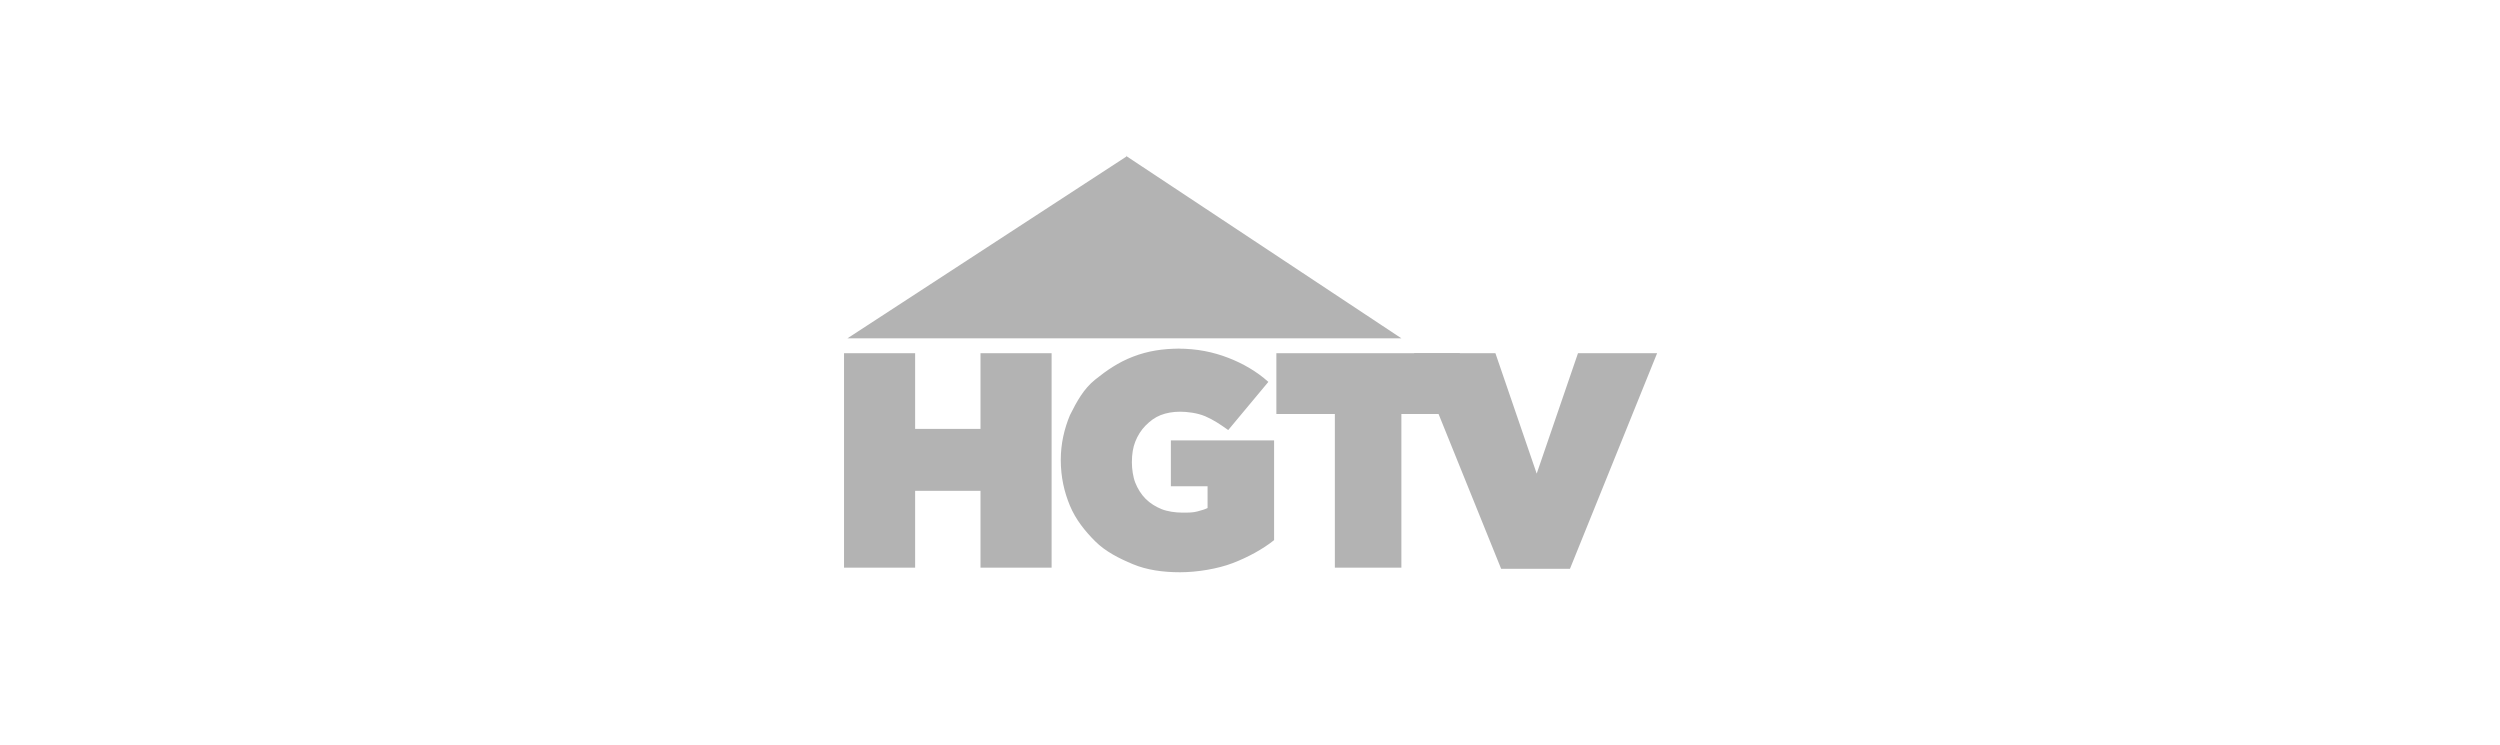 <?xml version="1.0" encoding="UTF-8"?>
<svg id="svg2" xmlns="http://www.w3.org/2000/svg" xmlns:xlink="http://www.w3.org/1999/xlink" xmlns:svg="http://www.w3.org/2000/svg" xmlns:sodipodi="http://sodipodi.sourceforge.net/DTD/sodipodi-0.dtd" xmlns:rdf="http://www.w3.org/1999/02/22-rdf-syntax-ns#" xmlns:inkscape="http://www.inkscape.org/namespaces/inkscape" xmlns:dc="http://purl.org/dc/elements/1.1/" xmlns:cc="http://creativecommons.org/ns#" version="1.1" viewBox="0 0 218 65">
  <defs>
    <style>
      .cls-1 {
        fill: #b3b3b3;
      }

      .cls-1, .cls-2 {
        stroke-width: 0px;
      }

      .cls-2 {
        fill: none;
      }
    </style>
    <clipPath id="clippath">
      <rect class="cls-2" x="75.3" y="14.9" width="67.2" height="41"/>
    </clipPath>
  </defs>
  <sodipodi:namedview id="base" bordercolor="#666666" borderopacity="1.0" inkscape:current-layer="layer1" inkscape:cx="239.08284" inkscape:cy="409.53741" inkscape:document-units="px" inkscape:pageopacity="0.0" inkscape:pageshadow="2" inkscape:window-height="705" inkscape:window-maximized="1" inkscape:window-width="1366" inkscape:window-x="-8" inkscape:window-y="-8" inkscape:zoom="0.49497475" pagecolor="#ffffff" showgrid="false" units="px"/>
  <g id="layer1-8" inkscape:label="Layer 1">
    <g id="layer1-9" inkscape:label="Layer 1">
      <path id="path5047" class="cls-1" d="M73.6,30.8v18.7h6.2v-6.7h5.7v6.7h6.2v-18.7h-6.2v6.6h-5.7v-6.6h-6.2Z" inkscape:connector-curvature="0"/>
      <path id="path5049" class="cls-1" d="M102.9,30.4c-1.5,0-2.8.2-4.1.7-1.3.5-2.3,1.2-3.3,2s-1.6,1.9-2.2,3.1c-.5,1.2-.8,2.5-.8,3.9h0c0,1.5.3,2.8.8,4s1.3,2.2,2.2,3.1,2.1,1.5,3.3,2,2.6.7,4.1.7,3.3-.3,4.6-.8,2.6-1.2,3.6-2v-8.7h-9v4h3.2v1.9c-.2.1-.5.2-.9.3s-.7.1-1.3.1-1.3-.1-1.8-.3-1-.5-1.4-.9c-.4-.4-.7-.9-.9-1.4s-.3-1.2-.3-1.8h0c0-.7.1-1.3.3-1.8.2-.5.5-1,.9-1.4s.8-.7,1.3-.9c.5-.2,1.1-.3,1.7-.3s1.5.1,2.2.4c.7.3,1.3.7,2,1.2l3.5-4.2c-1-.9-2.2-1.6-3.5-2.1-1.3-.5-2.7-.8-4.4-.8Z" inkscape:connector-curvature="0"/>
      <path id="path5051" class="cls-1" d="M111.3,30.8v5.3h5.1v13.4h5.8v-13.4h5.1v-5.3h-16.1Z" inkscape:connector-curvature="0"/>
      <path id="path5053" class="cls-1" d="M123.3,30.8l7.6,18.8h6l7.6-18.8h-6.9l-3.6,10.5-3.6-10.5h-7Z" inkscape:connector-curvature="0"/>
      <path id="path5112" class="cls-1" d="M98.3,13.6l-24.4,15.9h48.3c0,0-24-15.9-24-15.9h0Z" inkscape:connector-curvature="0"/>
    </g>
  </g>
</svg>